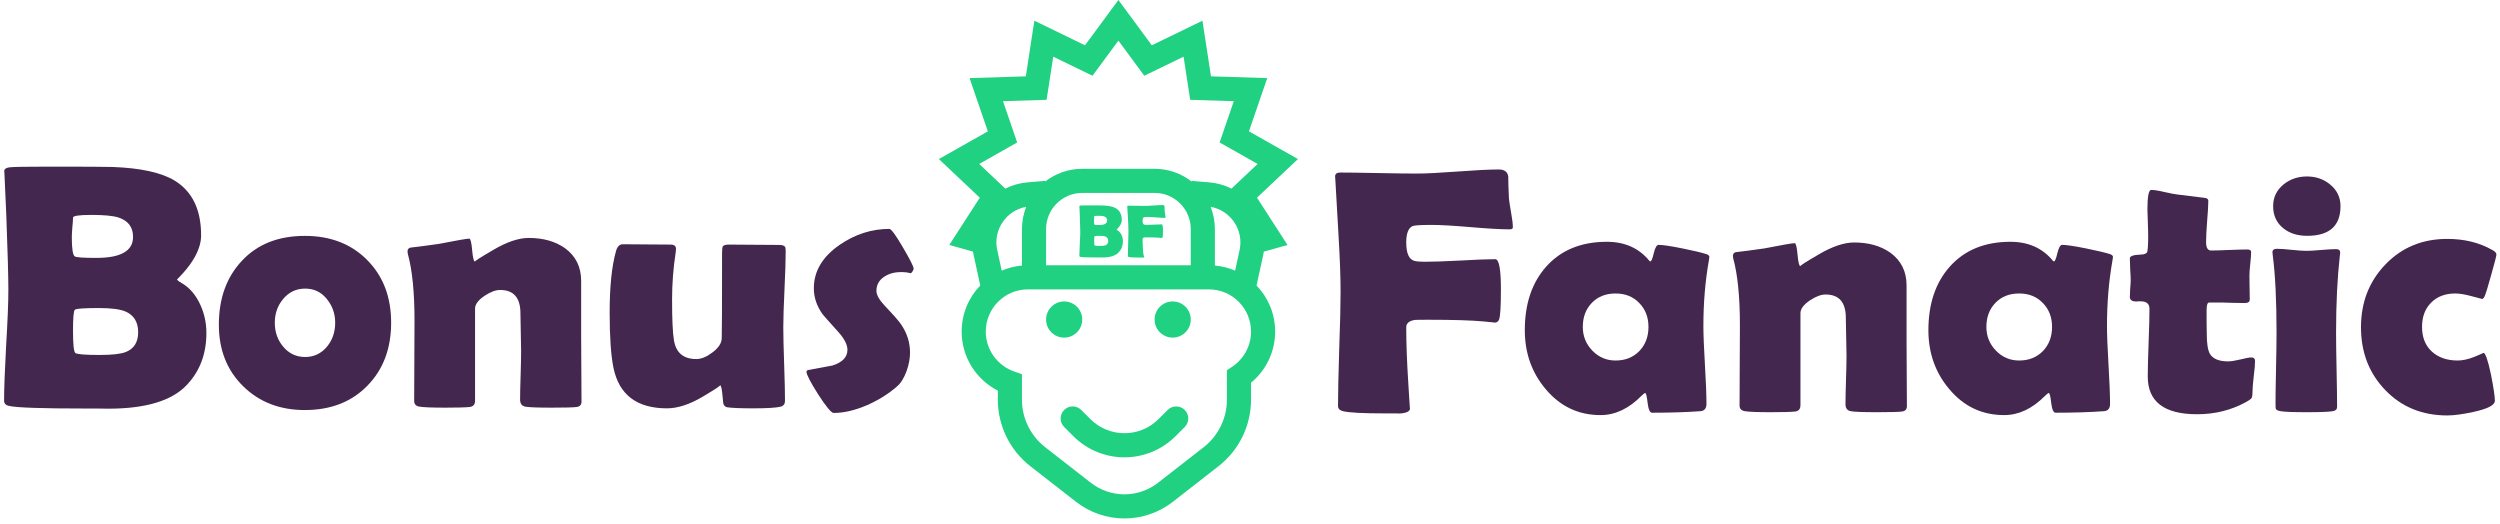 <svg width="229" height="48" viewBox="0 0 229 48" fill="none" xmlns="http://www.w3.org/2000/svg">
<path d="M18.906 30.498C18.906 32.415 18.307 34.003 17.109 35.264C15.745 36.712 13.349 37.435 9.922 37.435C9.661 37.435 9.286 37.43 8.797 37.42C8.297 37.42 7.927 37.42 7.688 37.42C3.844 37.42 1.557 37.342 0.828 37.185C0.526 37.123 0.375 36.962 0.375 36.701C0.375 35.587 0.438 33.899 0.562 31.639C0.698 29.378 0.766 27.686 0.766 26.561C0.766 25.352 0.703 23.081 0.578 19.748C0.547 18.894 0.49 17.613 0.406 15.904L0.391 15.685C0.38 15.488 0.542 15.368 0.875 15.326C1.219 15.284 2.427 15.264 4.5 15.264C7.823 15.264 9.766 15.274 10.328 15.295C12.891 15.389 14.781 15.805 16 16.545C17.615 17.535 18.422 19.206 18.422 21.561C18.422 22.175 18.234 22.826 17.859 23.514C17.588 24.003 17.234 24.493 16.797 24.982C16.412 25.41 16.219 25.607 16.219 25.576C16.219 25.649 16.354 25.764 16.625 25.92C17.354 26.337 17.927 26.998 18.344 27.904C18.719 28.717 18.906 29.581 18.906 30.498ZM12.188 21.701C12.188 20.805 11.74 20.212 10.844 19.92C10.344 19.764 9.521 19.686 8.375 19.686C7.25 19.686 6.688 19.769 6.688 19.936C6.688 20.134 6.667 20.436 6.625 20.842C6.594 21.238 6.578 21.535 6.578 21.732C6.578 22.774 6.667 23.357 6.844 23.482C6.958 23.576 7.62 23.623 8.828 23.623C11.068 23.623 12.188 22.982 12.188 21.701ZM12.656 30.436C12.656 29.498 12.266 28.863 11.484 28.529C10.984 28.321 10.172 28.217 9.047 28.217C7.703 28.217 6.974 28.269 6.859 28.373C6.745 28.467 6.688 29.102 6.688 30.279C6.688 31.509 6.755 32.191 6.891 32.326C7.026 32.451 7.776 32.514 9.141 32.514C10.266 32.514 11.057 32.425 11.516 32.248C12.276 31.946 12.656 31.342 12.656 30.436Z" fill="#44274F"/>
<path d="M35.828 29.561C35.828 31.936 35.099 33.863 33.641 35.342C32.193 36.821 30.287 37.56 27.922 37.56C25.63 37.56 23.745 36.831 22.266 35.373C20.787 33.915 20.047 32.04 20.047 29.748C20.047 27.331 20.755 25.373 22.172 23.873C23.588 22.363 25.505 21.607 27.922 21.607C30.276 21.607 32.182 22.347 33.641 23.826C35.099 25.295 35.828 27.206 35.828 29.561ZM30.703 29.561C30.703 28.738 30.448 28.014 29.938 27.389C29.427 26.753 28.766 26.436 27.953 26.436C27.13 26.436 26.453 26.759 25.922 27.404C25.422 28.009 25.172 28.727 25.172 29.561C25.172 30.404 25.422 31.128 25.922 31.732C26.453 32.378 27.13 32.701 27.953 32.701C28.766 32.701 29.438 32.378 29.969 31.732C30.458 31.128 30.703 30.404 30.703 29.561Z" fill="#44274F"/>
<path d="M53.266 36.795C53.266 37.076 53.12 37.238 52.828 37.279C52.536 37.321 51.776 37.342 50.547 37.342C49.234 37.342 48.422 37.31 48.109 37.248C47.797 37.185 47.641 36.972 47.641 36.607C47.641 36.118 47.656 35.378 47.688 34.389C47.719 33.399 47.734 32.654 47.734 32.154C47.734 31.769 47.724 31.196 47.703 30.436C47.682 29.665 47.672 29.087 47.672 28.701C47.672 27.274 47.052 26.561 45.812 26.561C45.406 26.561 44.932 26.738 44.391 27.092C43.807 27.488 43.516 27.878 43.516 28.264V36.701C43.516 37.045 43.354 37.238 43.031 37.279C42.667 37.321 41.922 37.342 40.797 37.342C39.578 37.342 38.786 37.31 38.422 37.248C38.099 37.196 37.938 37.024 37.938 36.732C37.938 35.92 37.943 34.696 37.953 33.06C37.964 31.425 37.969 30.196 37.969 29.373C37.969 26.779 37.766 24.743 37.359 23.264C37.339 23.17 37.328 23.092 37.328 23.029C37.328 22.863 37.406 22.748 37.562 22.686C38.219 22.613 39.094 22.498 40.188 22.342C41.844 22.019 42.776 21.857 42.984 21.857C43.099 21.857 43.188 22.212 43.25 22.92C43.312 23.618 43.401 23.967 43.516 23.967C43.401 23.967 43.958 23.607 45.188 22.889C46.427 22.16 47.51 21.795 48.438 21.795C49.76 21.795 50.865 22.107 51.75 22.732C52.74 23.451 53.234 24.451 53.234 25.732V30.717C53.234 31.394 53.24 32.41 53.25 33.764C53.26 35.107 53.266 36.118 53.266 36.795Z" fill="#44274F"/>
<path d="M71.969 23.045C71.969 23.816 71.932 24.972 71.859 26.514C71.787 28.055 71.75 29.212 71.75 29.982C71.75 30.732 71.776 31.857 71.828 33.357C71.88 34.857 71.906 35.977 71.906 36.717C71.906 36.998 71.776 37.175 71.516 37.248C71.12 37.352 70.281 37.404 69 37.404C67.865 37.404 67.073 37.373 66.625 37.31C66.427 37.279 66.302 37.154 66.25 36.935C66.219 36.623 66.188 36.31 66.156 35.998C66.104 35.519 66.031 35.279 65.938 35.279C66.083 35.279 65.557 35.633 64.359 36.342C63.161 37.05 62.073 37.404 61.094 37.404C58.333 37.404 56.698 36.16 56.188 33.67C55.958 32.514 55.844 30.837 55.844 28.639C55.844 26.264 56.036 24.389 56.422 23.014C56.536 22.587 56.75 22.373 57.062 22.373C57.542 22.373 58.271 22.378 59.25 22.389C60.229 22.399 60.958 22.404 61.438 22.404C61.76 22.404 61.922 22.54 61.922 22.811C61.922 22.884 61.911 22.993 61.891 23.139C61.672 24.555 61.562 25.993 61.562 27.451C61.562 29.264 61.62 30.503 61.734 31.17C61.922 32.316 62.604 32.889 63.781 32.889C64.24 32.889 64.734 32.685 65.266 32.279C65.807 31.873 66.088 31.451 66.109 31.014C66.13 30.628 66.141 28.014 66.141 23.17C66.141 22.826 66.167 22.623 66.219 22.561C66.281 22.456 66.469 22.404 66.781 22.404C67.292 22.404 68.057 22.41 69.078 22.42C70.109 22.43 70.88 22.436 71.391 22.436C71.703 22.436 71.885 22.514 71.938 22.67C71.958 22.753 71.969 22.878 71.969 23.045Z" fill="#44274F"/>
<path d="M83.688 24.607C83.688 24.712 83.609 24.852 83.453 25.029C83.162 24.956 82.87 24.92 82.578 24.92C81.963 24.92 81.448 25.055 81.031 25.326C80.531 25.639 80.281 26.081 80.281 26.654C80.281 27.019 80.547 27.482 81.078 28.045C81.88 28.889 82.375 29.456 82.562 29.748C83.094 30.54 83.359 31.389 83.359 32.295C83.359 32.826 83.255 33.389 83.047 33.982C82.807 34.639 82.505 35.118 82.141 35.42C81.37 36.087 80.469 36.649 79.438 37.107C78.323 37.587 77.297 37.826 76.359 37.826C76.151 37.826 75.682 37.264 74.953 36.139C74.234 35.003 73.875 34.31 73.875 34.06C73.875 33.967 73.932 33.91 74.047 33.889C74.776 33.753 75.51 33.618 76.25 33.482C77.167 33.191 77.625 32.712 77.625 32.045C77.625 31.587 77.359 31.055 76.828 30.451C75.88 29.399 75.385 28.842 75.344 28.779C74.812 28.029 74.547 27.238 74.547 26.404C74.547 24.842 75.338 23.514 76.922 22.42C78.338 21.451 79.854 20.967 81.469 20.967C81.635 20.967 82.047 21.529 82.703 22.654C83.359 23.769 83.688 24.42 83.688 24.607Z" fill="#44274F"/>
<path d="M138.578 20.836C138.578 20.951 138.474 21.008 138.266 21.008C137.484 21.008 136.297 20.94 134.703 20.805C133.12 20.669 131.932 20.602 131.141 20.602C130.141 20.602 129.557 20.638 129.391 20.711C129.005 20.888 128.812 21.388 128.812 22.211C128.812 23.201 129.062 23.763 129.562 23.898C129.771 23.951 130.089 23.977 130.516 23.977C131.234 23.977 132.307 23.94 133.734 23.867C135.172 23.784 136.25 23.742 136.969 23.742C137.312 23.742 137.484 24.659 137.484 26.492C137.484 28.086 137.427 29.013 137.312 29.273C137.24 29.461 137.099 29.555 136.891 29.555C137.026 29.555 136.698 29.518 135.906 29.445C134.792 29.341 133.104 29.289 130.844 29.289C130.115 29.289 129.703 29.294 129.609 29.305C129.078 29.388 128.812 29.612 128.812 29.977C128.812 31.456 128.875 33.159 129 35.086C129.104 36.825 129.156 37.602 129.156 37.414C129.156 37.685 128.828 37.841 128.172 37.883C128.349 37.872 127.885 37.867 126.781 37.867C124.833 37.867 123.578 37.8 123.016 37.664C122.714 37.591 122.562 37.43 122.562 37.18C122.562 36.023 122.599 34.289 122.672 31.977C122.755 29.654 122.797 27.914 122.797 26.758C122.797 25.383 122.734 23.654 122.609 21.57C122.422 18.352 122.323 16.622 122.312 16.383L122.297 16.195C122.286 15.935 122.443 15.805 122.766 15.805C123.536 15.805 124.698 15.82 126.25 15.852C127.812 15.883 128.984 15.898 129.766 15.898C130.599 15.898 131.849 15.836 133.516 15.711C135.193 15.586 136.448 15.523 137.281 15.523C137.802 15.523 138.094 15.737 138.156 16.164C138.156 16.612 138.177 17.284 138.219 18.18C138.24 18.409 138.307 18.852 138.422 19.508C138.526 20.081 138.578 20.523 138.578 20.836Z" fill="#44274F"/>
<path d="M156.031 29.852C156.031 30.654 156.078 31.846 156.172 33.43C156.266 35.013 156.312 36.2 156.312 36.992C156.312 37.409 156.13 37.633 155.766 37.664C154.474 37.758 152.995 37.805 151.328 37.805C151.13 37.805 150.995 37.508 150.922 36.914C150.859 36.31 150.781 36.003 150.688 35.992C150.604 36.034 150.495 36.122 150.359 36.258C149.193 37.435 147.943 38.023 146.609 38.023C144.578 38.023 142.896 37.221 141.562 35.617C140.302 34.117 139.672 32.325 139.672 30.242C139.672 27.836 140.323 25.898 141.625 24.43C142.979 22.909 144.833 22.148 147.188 22.148C148.823 22.148 150.115 22.721 151.062 23.867C151.104 23.919 151.141 23.945 151.172 23.945C151.266 23.945 151.37 23.695 151.484 23.195C151.609 22.685 151.755 22.43 151.922 22.43C152.307 22.43 153.042 22.539 154.125 22.758C155.156 22.966 155.896 23.143 156.344 23.289C156.5 23.352 156.578 23.435 156.578 23.539C156.578 23.581 156.562 23.69 156.531 23.867C156.198 25.753 156.031 27.747 156.031 29.852ZM151 29.945C151 29.06 150.719 28.331 150.156 27.758C149.604 27.174 148.88 26.883 147.984 26.883C147.089 26.883 146.365 27.169 145.812 27.742C145.26 28.315 144.984 29.049 144.984 29.945C144.984 30.789 145.276 31.513 145.859 32.117C146.443 32.721 147.151 33.023 147.984 33.023C148.87 33.023 149.594 32.737 150.156 32.164C150.719 31.581 151 30.841 151 29.945Z" fill="#44274F"/>
<path d="M174.672 37.211C174.672 37.492 174.526 37.654 174.234 37.695C173.943 37.737 173.182 37.758 171.953 37.758C170.641 37.758 169.828 37.727 169.516 37.664C169.203 37.602 169.047 37.388 169.047 37.023C169.047 36.534 169.062 35.794 169.094 34.805C169.125 33.815 169.141 33.07 169.141 32.57C169.141 32.185 169.13 31.612 169.109 30.852C169.089 30.081 169.078 29.503 169.078 29.117C169.078 27.69 168.458 26.977 167.219 26.977C166.812 26.977 166.339 27.154 165.797 27.508C165.214 27.904 164.922 28.294 164.922 28.68V37.117C164.922 37.461 164.76 37.654 164.438 37.695C164.073 37.737 163.328 37.758 162.203 37.758C160.984 37.758 160.193 37.727 159.828 37.664C159.505 37.612 159.344 37.44 159.344 37.148C159.344 36.336 159.349 35.112 159.359 33.477C159.37 31.841 159.375 30.612 159.375 29.789C159.375 27.195 159.172 25.159 158.766 23.68C158.745 23.586 158.734 23.508 158.734 23.445C158.734 23.279 158.812 23.164 158.969 23.102C159.625 23.029 160.5 22.914 161.594 22.758C163.25 22.435 164.182 22.273 164.391 22.273C164.505 22.273 164.594 22.628 164.656 23.336C164.719 24.034 164.807 24.383 164.922 24.383C164.807 24.383 165.365 24.023 166.594 23.305C167.833 22.576 168.917 22.211 169.844 22.211C171.167 22.211 172.271 22.523 173.156 23.148C174.146 23.867 174.641 24.867 174.641 26.148V31.133C174.641 31.81 174.646 32.825 174.656 34.18C174.667 35.523 174.672 36.534 174.672 37.211Z" fill="#44274F"/>
<path d="M193 29.852C193 30.654 193.047 31.846 193.141 33.43C193.234 35.013 193.281 36.2 193.281 36.992C193.281 37.409 193.099 37.633 192.734 37.664C191.443 37.758 189.964 37.805 188.297 37.805C188.099 37.805 187.964 37.508 187.891 36.914C187.828 36.31 187.75 36.003 187.656 35.992C187.573 36.034 187.464 36.122 187.328 36.258C186.161 37.435 184.911 38.023 183.578 38.023C181.547 38.023 179.865 37.221 178.531 35.617C177.271 34.117 176.641 32.325 176.641 30.242C176.641 27.836 177.292 25.898 178.594 24.43C179.948 22.909 181.802 22.148 184.156 22.148C185.792 22.148 187.083 22.721 188.031 23.867C188.073 23.919 188.109 23.945 188.141 23.945C188.234 23.945 188.339 23.695 188.453 23.195C188.578 22.685 188.724 22.43 188.891 22.43C189.276 22.43 190.01 22.539 191.094 22.758C192.125 22.966 192.865 23.143 193.312 23.289C193.469 23.352 193.547 23.435 193.547 23.539C193.547 23.581 193.531 23.69 193.5 23.867C193.167 25.753 193 27.747 193 29.852ZM187.969 29.945C187.969 29.06 187.688 28.331 187.125 27.758C186.573 27.174 185.849 26.883 184.953 26.883C184.057 26.883 183.333 27.169 182.781 27.742C182.229 28.315 181.953 29.049 181.953 29.945C181.953 30.789 182.245 31.513 182.828 32.117C183.411 32.721 184.12 33.023 184.953 33.023C185.839 33.023 186.562 32.737 187.125 32.164C187.688 31.581 187.969 30.841 187.969 29.945Z" fill="#44274F"/>
<path d="M206.562 33.086C206.562 33.398 206.521 33.872 206.438 34.508C206.365 35.143 206.328 35.612 206.328 35.914C206.328 36.206 206.297 36.393 206.234 36.477C206.172 36.56 206 36.68 205.719 36.836C204.375 37.575 202.885 37.945 201.25 37.945C198.24 37.945 196.734 36.794 196.734 34.492C196.734 33.805 196.76 32.773 196.812 31.398C196.865 30.013 196.891 28.977 196.891 28.289C196.891 27.831 196.625 27.602 196.094 27.602C196.052 27.602 195.984 27.602 195.891 27.602C195.797 27.612 195.729 27.617 195.688 27.617C195.292 27.617 195.094 27.477 195.094 27.195C195.094 27.029 195.104 26.773 195.125 26.43C195.156 26.086 195.172 25.831 195.172 25.664C195.172 25.445 195.156 25.112 195.125 24.664C195.104 24.216 195.094 23.883 195.094 23.664C195.094 23.456 195.427 23.341 196.094 23.32C196.469 23.31 196.672 23.206 196.703 23.008C196.766 22.612 196.786 21.987 196.766 21.133C196.724 19.789 196.703 19.148 196.703 19.211C196.703 18.003 196.818 17.398 197.047 17.398C197.328 17.398 197.729 17.461 198.25 17.586C198.844 17.721 199.255 17.799 199.484 17.82C200.016 17.893 200.818 17.992 201.891 18.117C202.151 18.138 202.281 18.227 202.281 18.383C202.281 18.799 202.245 19.43 202.172 20.273C202.109 21.117 202.078 21.753 202.078 22.18C202.078 22.69 202.229 22.945 202.531 22.945C202.896 22.945 203.448 22.93 204.188 22.898C204.927 22.867 205.484 22.852 205.859 22.852C206.089 22.852 206.203 22.93 206.203 23.086C206.203 23.326 206.177 23.685 206.125 24.164C206.073 24.643 206.047 25.003 206.047 25.242C206.047 25.492 206.052 25.857 206.062 26.336C206.073 26.815 206.078 27.18 206.078 27.43C206.078 27.648 205.927 27.758 205.625 27.758C205.417 27.758 205.068 27.753 204.578 27.742C204.089 27.721 203.74 27.711 203.531 27.711H202.359C202.203 27.711 202.125 27.94 202.125 28.398C202.125 28.648 202.125 29.018 202.125 29.508C202.135 30.008 202.141 30.378 202.141 30.617C202.141 31.492 202.24 32.096 202.438 32.43C202.719 32.878 203.271 33.102 204.094 33.102C204.354 33.102 204.724 33.044 205.203 32.93C205.693 32.805 206.036 32.742 206.234 32.742C206.453 32.742 206.562 32.857 206.562 33.086Z" fill="#44274F"/>
<path d="M214.391 18.883C214.391 20.695 213.37 21.602 211.328 21.602C210.453 21.602 209.729 21.372 209.156 20.914C208.531 20.414 208.219 19.737 208.219 18.883C208.219 18.07 208.542 17.404 209.188 16.883C209.781 16.404 210.495 16.164 211.328 16.164C212.141 16.164 212.844 16.409 213.438 16.898C214.073 17.419 214.391 18.081 214.391 18.883ZM213.984 30.492C213.984 31.253 214 32.388 214.031 33.898C214.062 35.398 214.078 36.523 214.078 37.273C214.078 37.492 213.948 37.622 213.688 37.664C213.333 37.727 212.536 37.758 211.297 37.758C210.047 37.758 209.245 37.727 208.891 37.664C208.661 37.622 208.521 37.555 208.469 37.461C208.448 37.419 208.438 37.263 208.438 36.992C208.438 36.273 208.453 35.195 208.484 33.758C208.516 32.31 208.531 31.221 208.531 30.492C208.531 27.534 208.417 25.18 208.188 23.43C208.167 23.263 208.156 23.154 208.156 23.102C208.156 22.893 208.297 22.789 208.578 22.789C208.87 22.789 209.312 22.82 209.906 22.883C210.51 22.945 210.964 22.977 211.266 22.977C211.568 22.977 212.021 22.951 212.625 22.898C213.229 22.846 213.682 22.82 213.984 22.82C214.234 22.82 214.359 22.924 214.359 23.133C214.359 23.174 214.349 23.273 214.328 23.43C214.099 25.461 213.984 27.815 213.984 30.492Z" fill="#44274F"/>
<path d="M227.359 27.383C227.349 27.383 227.031 27.299 226.406 27.133C225.792 26.966 225.292 26.883 224.906 26.883C223.979 26.883 223.24 27.164 222.688 27.727C222.135 28.279 221.859 29.018 221.859 29.945C221.859 30.904 222.161 31.659 222.766 32.211C223.37 32.753 224.156 33.023 225.125 33.023C225.583 33.023 226.099 32.909 226.672 32.68C227.245 32.44 227.516 32.32 227.484 32.32C227.661 32.32 227.891 32.982 228.172 34.305C228.411 35.513 228.531 36.315 228.531 36.711C228.531 37.107 227.885 37.445 226.594 37.727C225.594 37.945 224.786 38.055 224.172 38.055C221.88 38.055 219.99 37.284 218.5 35.742C217.01 34.2 216.266 32.279 216.266 29.977C216.266 27.695 217.01 25.779 218.5 24.227C220 22.664 221.891 21.883 224.172 21.883C225.724 21.883 227.089 22.216 228.266 22.883C228.536 23.029 228.672 23.169 228.672 23.305C228.672 23.44 228.516 24.055 228.203 25.148C227.911 26.201 227.719 26.836 227.625 27.055C227.542 27.273 227.453 27.383 227.359 27.383Z" fill="#44274F"/>
<path d="M106.764 19.923C106.764 19.948 106.741 19.96 106.696 19.96C106.528 19.96 106.272 19.946 105.929 19.916C105.588 19.887 105.333 19.873 105.162 19.873C104.947 19.873 104.821 19.881 104.785 19.896C104.702 19.934 104.661 20.042 104.661 20.219C104.661 20.432 104.715 20.553 104.822 20.583C104.867 20.594 104.936 20.599 105.028 20.599C105.182 20.599 105.413 20.592 105.721 20.576C106.03 20.558 106.262 20.549 106.417 20.549C106.491 20.549 106.528 20.746 106.528 21.141C106.528 21.484 106.516 21.684 106.491 21.74C106.475 21.78 106.445 21.801 106.4 21.801C106.429 21.801 106.359 21.793 106.188 21.777C105.948 21.755 105.585 21.743 105.098 21.743C104.941 21.743 104.853 21.744 104.832 21.747C104.718 21.765 104.661 21.813 104.661 21.891C104.661 22.21 104.674 22.577 104.701 22.992C104.724 23.366 104.822 23.587 104.822 23.547C104.822 23.589 104.738 23.59 104.637 23.591C104.6 23.591 104.561 23.591 104.523 23.594C104.561 23.592 104.461 23.59 104.224 23.59C103.804 23.59 103.534 23.576 103.413 23.547C103.348 23.531 103.315 23.496 103.315 23.442C103.315 23.194 103.323 22.82 103.339 22.322C103.357 21.822 103.366 21.447 103.366 21.198C103.366 20.902 103.352 20.53 103.325 20.081C103.285 19.388 103.264 19.016 103.261 18.964L103.258 18.924C103.256 18.868 103.289 18.84 103.359 18.84C103.525 18.84 103.775 18.843 104.109 18.85C104.446 18.857 104.698 18.86 104.866 18.86C105.046 18.86 105.315 18.847 105.674 18.82C106.035 18.793 106.305 18.779 106.484 18.779C106.597 18.779 106.659 18.825 106.673 18.917C106.673 19.014 106.677 19.158 106.686 19.351C106.691 19.401 106.705 19.496 106.73 19.637C106.752 19.761 106.764 19.856 106.764 19.923Z" fill="#1FD181"/>
<path fill-rule="evenodd" clip-rule="evenodd" d="M102.859 22.093C102.859 22.506 102.73 22.848 102.472 23.119C102.179 23.431 101.663 23.587 100.925 23.587C100.869 23.587 100.788 23.585 100.683 23.583H100.444C99.616 23.583 99.124 23.567 98.967 23.533C98.902 23.519 98.869 23.485 98.869 23.428C98.869 23.189 98.883 22.825 98.909 22.338C98.939 21.852 98.953 21.487 98.953 21.245C98.953 20.985 98.94 20.496 98.913 19.778C98.906 19.594 98.894 19.318 98.876 18.95L98.873 18.903C98.87 18.861 98.905 18.835 98.977 18.826C99.051 18.817 99.311 18.812 99.757 18.812C100.473 18.812 100.891 18.815 101.012 18.819C101.564 18.839 101.971 18.929 102.234 19.088C102.581 19.302 102.755 19.662 102.755 20.168C102.755 20.301 102.715 20.441 102.634 20.589C102.576 20.694 102.499 20.8 102.405 20.905C102.322 20.997 102.281 21.04 102.281 21.033C102.281 21.049 102.31 21.073 102.368 21.107C102.525 21.197 102.649 21.339 102.738 21.534C102.819 21.709 102.859 21.895 102.859 22.093ZM101.413 20.199C101.413 20.006 101.316 19.878 101.123 19.815C101.016 19.782 100.838 19.765 100.592 19.765C100.349 19.765 100.228 19.783 100.228 19.819C100.228 19.861 100.224 19.926 100.215 20.014C100.208 20.099 100.205 20.163 100.205 20.205C100.205 20.43 100.224 20.555 100.262 20.582C100.287 20.602 100.429 20.613 100.689 20.613C101.172 20.613 101.413 20.474 101.413 20.199ZM101.514 22.079C101.514 21.878 101.429 21.741 101.261 21.669C101.154 21.624 100.979 21.602 100.736 21.602C100.447 21.602 100.29 21.613 100.265 21.635C100.241 21.655 100.228 21.792 100.228 22.046C100.228 22.31 100.243 22.457 100.272 22.486C100.301 22.513 100.463 22.527 100.757 22.527C100.999 22.527 101.169 22.508 101.268 22.47C101.432 22.405 101.514 22.274 101.514 22.079Z" fill="#1FD181"/>
<path d="M109.074 29.269C109.074 30.183 108.332 30.925 107.417 30.925C106.502 30.925 105.761 30.183 105.761 29.269C105.761 28.354 106.502 27.612 107.417 27.612C108.332 27.612 109.074 28.354 109.074 29.269Z" fill="#1FD181"/>
<path d="M98.314 39.95L97.478 39.114C97.046 38.682 97.046 37.983 97.478 37.552C97.909 37.12 98.608 37.12 99.04 37.552L99.876 38.388C101.601 40.113 104.398 40.113 106.123 38.388L106.96 37.552C107.391 37.12 108.09 37.12 108.522 37.552C108.953 37.983 108.953 38.682 108.522 39.114L107.685 39.95C105.098 42.538 100.902 42.538 98.314 39.95Z" fill="#1FD181"/>
<path d="M97.478 30.926C98.393 30.926 99.134 30.184 99.134 29.269C99.134 28.354 98.393 27.613 97.478 27.613C96.563 27.613 95.821 28.354 95.821 29.269C95.821 30.184 96.563 30.926 97.478 30.926Z" fill="#1FD181"/>
<path fill-rule="evenodd" clip-rule="evenodd" d="M110.144 1.898L105.506 4.149L102.445 0L99.385 4.149L94.747 1.898L93.965 6.993L88.812 7.155L90.487 12.031L86 14.569L89.749 18.108L86.956 22.441L89.126 23.049C89.144 23.16 89.165 23.272 89.189 23.384L89.793 26.152C88.737 27.245 88.088 28.733 88.088 30.372C88.088 32.734 89.436 34.779 91.401 35.783V36.607C91.401 38.99 92.5 41.24 94.38 42.705L98.565 45.967C99.832 46.954 101.392 47.49 102.998 47.49C104.603 47.49 106.163 46.954 107.43 45.967L111.615 42.705C113.495 41.24 114.594 38.99 114.594 36.607V35.057C115.941 33.945 116.803 32.259 116.803 30.372C116.803 28.733 116.154 27.247 115.099 26.154L115.704 23.384C115.728 23.272 115.749 23.16 115.766 23.048L117.935 22.441L115.141 18.108L118.891 14.569L114.403 12.031L116.079 7.155L110.926 6.993L110.144 1.898ZM113.135 24.793L113.546 22.913C113.95 21.06 112.721 19.27 110.894 18.945C111.145 19.576 111.283 20.265 111.283 20.985V24.323C111.936 24.382 112.559 24.544 113.135 24.793ZM109.165 16.57L109.159 16.633C108.222 15.9 107.043 15.463 105.761 15.463H99.134C97.852 15.463 96.671 15.9 95.734 16.634L95.728 16.57L94.126 16.704C93.39 16.765 92.704 16.966 92.089 17.278L89.694 15.018L93.173 13.05L91.874 9.269L95.869 9.143L96.476 5.192L100.072 6.938L102.445 3.721L104.819 6.938L108.415 5.192L109.021 9.143L113.017 9.269L111.718 13.05L115.197 15.018L112.803 17.277C112.188 16.966 111.502 16.765 110.767 16.704L109.165 16.57ZM93.612 20.985C93.612 20.264 93.75 19.576 94.001 18.945C92.173 19.269 90.942 21.059 91.347 22.913L91.757 24.792C92.335 24.543 92.959 24.381 93.612 24.322V20.985ZM95.821 20.985V24.298H109.074V20.985C109.074 19.155 107.591 17.672 105.761 17.672H99.134C97.304 17.672 95.821 19.155 95.821 20.985ZM90.297 30.372C90.297 28.237 92.027 26.506 94.162 26.506H110.728C112.863 26.506 114.594 28.237 114.594 30.372C114.594 31.711 113.914 32.892 112.875 33.587L112.385 33.915V36.607C112.385 38.309 111.6 39.916 110.257 40.963L106.072 44.225C105.193 44.91 104.111 45.281 102.998 45.281C101.884 45.281 100.802 44.91 99.923 44.225L95.738 40.963C94.395 39.916 93.61 38.309 93.61 36.607V34.278L92.874 34.018C91.371 33.486 90.297 32.053 90.297 30.372Z" fill="#1FD181"/>
</svg>
